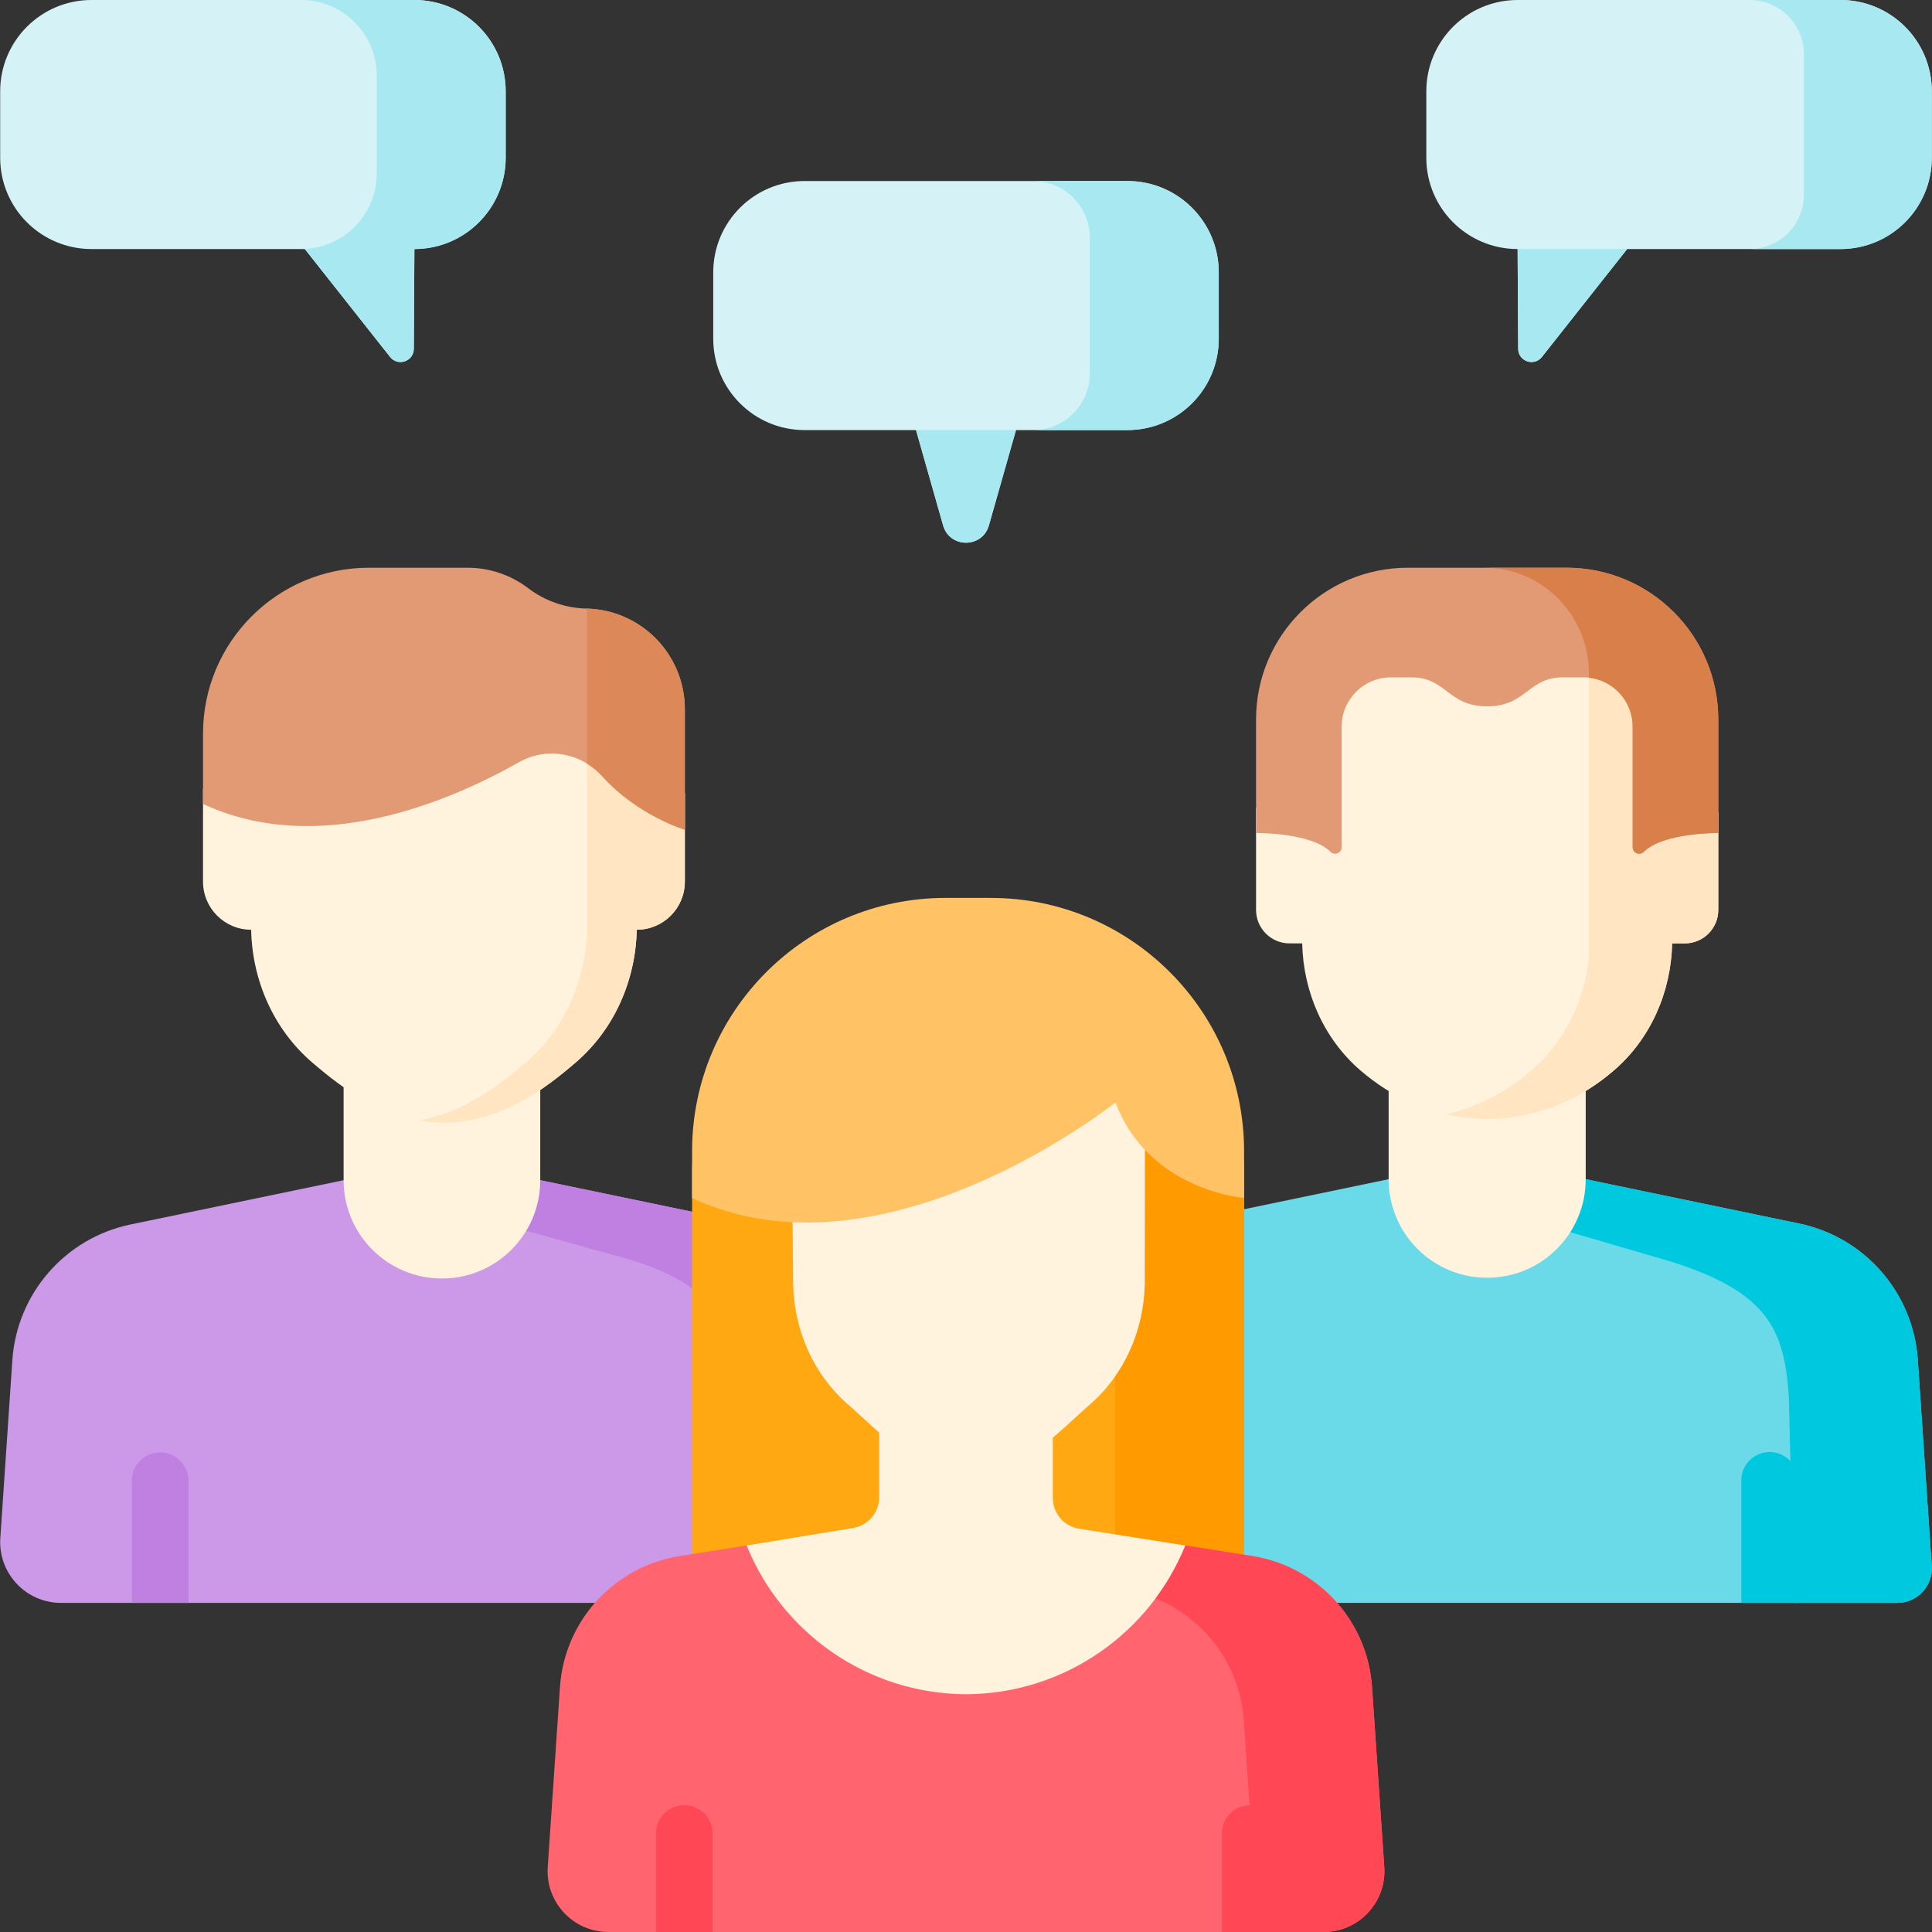 <svg id="Capa_1" enable-background="new 0 0 512 512" height="512" viewBox="0 0 512 512" width="512" xmlns="http://www.w3.org/2000/svg"><rect x="0" y="0" width="512" height="512" fill="#333333" stroke="none"/><path d="m420.232 312.499h-52.233l-56.577 11.756c-17.377 3.611-30.222 18.353-31.42 36.06l-3.702 54.707c-.357 5.281 3.83 9.762 9.123 9.762h217.385c5.293 0 9.481-4.48 9.123-9.762l-3.702-54.707c-1.198-17.708-14.043-32.45-31.42-36.06z" fill="#6bdae8"/><path d="m511.931 415.022-3.702-54.707c-1.198-17.708-14.044-32.45-31.42-36.06l-56.577-11.756h-52.233l74.649 21.778c26.317 8.268 30.222 18.353 31.42 36.06l1.307 54.446h27.433c5.293 0 9.48-4.48 9.123-9.761z" fill="#00c8de"/><path d="m420.232 312.499v-35.547h-52.233v35.547c0 14.424 11.693 26.117 26.117 26.117 14.423 0 26.116-11.693 26.116-26.117z" fill="#fff3de"/><path d="m455.364 215.307h-12.217v-6.189c0-13.249-5.439-26.088-15.479-34.732-7.871-6.778-18.936-12.694-33.552-12.857-14.616.163-25.681 6.079-33.552 12.857-10.04 8.645-15.479 21.483-15.479 34.732v5.027h-12.217v26.99c0 4.901 3.973 8.874 8.874 8.874h3.356c.276 12.879 5.689 25.275 15.466 33.694 7.872 6.778 18.936 12.694 33.552 12.857 14.616-.163 25.681-6.079 33.552-12.857 9.777-8.419 15.189-20.815 15.466-33.694h3.356c4.901 0 8.874-3.973 8.874-8.874z" fill="#fff3de"/><path d="m443.147 215.306v-6.189c0-13.249-5.439-26.088-15.479-34.732-2.497-2.15-5.318-4.211-8.469-6.032 1.208 3.143 1.877 6.549 1.877 10.101v75.029c-1.09 11.61-6.357 22.562-15.251 30.22-5.775 4.973-13.277 9.471-22.631 11.585 3.396.767 7.029 1.229 10.921 1.272 14.616-.163 25.681-6.079 33.552-12.857 9.777-8.419 15.189-20.815 15.466-33.694h3.356c4.901 0 8.874-3.973 8.874-8.874v-25.828h-12.216z" fill="#ffe5c2"/><path d="m476.465 424.783v-32.481c0-4.142-3.357-7.5-7.5-7.5s-7.5 3.358-7.5 7.5v32.481z" fill="#00c8de"/><path d="m143.171 312.765h-52.11l-56.443 11.728c-17.336 3.602-30.151 18.309-31.346 35.975l-3.187 47.102c-.63 9.313 6.754 17.214 16.089 17.214h201.885c9.334 0 16.719-7.901 16.089-17.214l-3.187-47.102c-1.195-17.666-14.01-32.373-31.346-35.975z" fill="#cc98e8"/><path d="m234.148 407.569-3.187-47.102c-1.195-17.666-14.01-32.373-31.346-35.975l-56.443-11.728h-52.11l73.646 20.415c25.201 6.962 30.151 18.309 31.346 35.975l3.187 47.102c.208 3.077-.473 5.992-1.796 8.527h20.613c9.336 0 16.72-7.901 16.09-17.214z" fill="#bf80e2"/><path d="m143.171 312.765v-35.463h-52.11v35.463c0 14.39 11.665 26.055 26.055 26.055 14.39-.001 26.055-11.666 26.055-26.055z" fill="#fff3de"/><path d="m49.944 424.783v-32.383c0-4.142-3.357-7.5-7.5-7.5s-7.5 3.358-7.5 7.5v32.383z" fill="#bf80e2"/><path d="m181.491 210.22h-12.735v-6.452c0-13.811-5.67-27.193-16.135-36.204-8.205-7.065-19.738-13.232-34.974-13.402-15.235.17-26.769 6.336-34.974 13.402-10.465 9.011-16.135 22.394-16.135 36.204v5.24h-12.735v24.635c0 7.041 5.708 12.749 12.749 12.749.288 13.425 5.93 26.346 16.121 35.122 8.205 7.065 19.739 15.87 34.974 16.04 15.236-.17 26.769-8.975 34.974-16.04 10.192-8.776 15.833-21.697 16.121-35.122 7.041 0 12.749-5.708 12.749-12.749z" fill="#fff3de"/><path d="m168.756 210.22v-6.452c0-12.454-4.625-24.549-13.205-33.415v76.039c-.288 13.425-5.93 26.346-16.121 35.122-6.975 6.005-16.364 13.248-28.378 15.396 2.12.379 4.311.618 6.596.644 15.236-.17 26.769-8.975 34.974-16.04 10.192-8.776 15.833-21.697 16.121-35.122 7.041 0 12.748-5.708 12.748-12.749v-23.423z" fill="#ffe5c2"/><path d="m329.695 462.921v-152.678c0-14.132-11.457-25.589-25.589-25.589h-95.108c-14.132 0-25.589 11.457-25.589 25.589v152.678z" fill="#ffa812"/><path d="m304.106 284.654h-11.752c2.059 6.447 3.18 13.313 3.18 20.443v157.824h34.161v-152.678c0-14.132-11.457-25.589-25.589-25.589z" fill="#ff9a00"/><path d="m197.863 409.572c0 22.59 31.812 55.492 58.137 55.626 26.325-.133 58.137-32.707 58.137-55.626l-28.163-4.447c-4.013-.634-6.969-4.093-6.968-8.156l.005-25.254h-23.011-23.01v25.062c0 4.041-2.926 7.489-6.914 8.146z" fill="#fff3de"/><path d="m363.603 447.061c-1.193-17.551-14.364-31.945-31.74-34.689l-17.725-2.799c-9.306 23.021-31.812 39.288-58.137 39.421-26.325-.133-48.831-16.4-58.137-39.421l-17.726 2.799c-17.376 2.744-30.547 17.138-31.74 34.689l-3.245 47.72c-.633 9.315 6.752 17.22 16.088 17.22h94.759 94.759c9.337 0 16.722-7.905 16.088-17.22z" fill="#ff646f"/><path d="m366.847 494.78-3.245-47.72c-1.193-17.551-14.364-31.945-31.74-34.689l-17.726-2.799c-2.032 5.028-4.695 9.733-7.888 14.018 13.1 5.34 22.389 17.751 23.381 32.354l3.813 56.056h17.317c9.336 0 16.722-7.905 16.088-17.22z" fill="#ff4755"/><path d="m210.19 340.316c.263 12.242 5.407 24.025 14.701 32.028 7.482 6.443 18 18.486 31.893 18.641 13.893-.155 24.411-12.199 31.893-18.641 9.294-8.003 14.438-19.786 14.701-32.028l.066-61.635h-93.774z" fill="#fff3de"/><path d="m329.695 317.498s-25.382-2.014-34.068-25.362c0 0-61.358 49.124-112.218 25.362v-12.401c0-37.08 30.06-67.14 67.14-67.14h12.006c37.08 0 67.14 30.06 67.14 67.14z" fill="#ffc265"/><path d="m188.838 512v-26.101c0-4.142-3.357-7.5-7.5-7.5s-7.5 3.358-7.5 7.5v26.101z" fill="#ff4755"/><path d="m331.311 478.399c-4.143 0-7.5 3.358-7.5 7.5v26.101h15v-26.101c0-4.142-3.358-7.5-7.5-7.5z" fill="#ff4755"/><path d="m24.241 0h85.577c13.362 0 24.194 10.832 24.194 24.194v17.612c0 13.362-10.832 24.194-24.194 24.194l-.154 26.444c-.019 3.328-4.219 4.773-6.282 2.162l-22.599-28.606h-56.542c-13.361 0-24.193-10.832-24.193-24.194v-17.612c0-13.362 10.832-24.194 24.193-24.194z" fill="#d5f3f7"/><path d="m109.819 0h-30.036c11.083 0 20.068 8.985 20.068 20.068v25.863c.001 11.084-8.984 20.069-20.068 20.069h1l22.6 28.606c2.063 2.611 6.263 1.166 6.282-2.162l.154-26.444c13.362 0 24.194-10.832 24.194-24.194v-17.612c0-13.362-10.832-24.194-24.194-24.194z" fill="#a7e8f1"/><path d="m487.759 0h-85.577c-13.362 0-24.194 10.832-24.194 24.194v17.612c0 13.362 10.832 24.194 24.194 24.194l.154 26.444c.019 3.328 4.219 4.773 6.282 2.162l22.599-28.606h56.542c13.362 0 24.194-10.832 24.194-24.194v-17.612c-.001-13.362-10.833-24.194-24.194-24.194z" fill="#d5f3f7"/><path d="m402.335 92.444c.02 3.328 4.219 4.773 6.282 2.162l22.6-28.606h-29.036z" fill="#a7e8f1"/><path d="m487.759 0h-24.089c7.946 0 14.388 6.442 14.388 14.388v37.224c0 7.946-6.442 14.388-14.388 14.388h24.089c13.362 0 24.194-10.832 24.194-24.194v-17.612c-.001-13.362-10.833-24.194-24.194-24.194z" fill="#a7e8f1"/><path d="m298.789 47.975h-85.577c-13.362 0-24.194 10.832-24.194 24.194v17.612c0 13.362 10.832 24.194 24.194 24.194h29.541l7.179 25.264c1.737 6.113 10.4 6.113 12.137 0l7.179-25.264h29.541c13.362 0 24.194-10.832 24.194-24.194v-17.612c0-13.362-10.832-24.194-24.194-24.194z" fill="#d5f3f7"/><path d="m242.752 113.975 7.179 25.264c1.737 6.113 10.4 6.113 12.137 0l7.179-25.264h-4.62z" fill="#a7e8f1"/><path d="m298.789 47.975h-24.999c8.302 0 15.031 6.73 15.031 15.031v35.937c0 8.302-6.73 15.031-15.031 15.031h24.999c13.362 0 24.194-10.832 24.194-24.194v-17.611c-.001-13.362-10.832-24.194-24.194-24.194z" fill="#a7e8f1"/><path d="m181.491 219.885s-12.462-3.716-21.892-14.172c-5.62-6.231-14.707-7.867-22.013-3.74-18.891 10.671-53.473 25.243-83.783 11.082v-18.634c0-24.281 19.684-43.965 43.965-43.965h26.142c5.802 0 11.443 1.901 16.061 5.413 4.452 3.386 9.861 5.278 15.453 5.406 14.492.333 26.067 12.176 26.067 26.672z" fill="#e29a74"/><path d="m155.551 161.282v41.083c1.472.902 2.843 2.013 4.048 3.349 9.429 10.456 21.892 14.172 21.892 14.172v-31.937c0-14.454-11.507-26.268-25.94-26.667z" fill="#dd8858"/><path d="m415.152 150.457c-1.031 0-43.509 0-42.073 0-22.208 0-40.212 18.003-40.212 40.212v30.095s14.525-.184 19.752 4.99c1.089 1.077 2.939.29 2.939-1.241v-31.949c0-7.212 5.846-13.058 13.058-13.058h5.476c9.18 0 9.603 7.68 20.023 7.68 10.36 0 10.847-7.68 20.023-7.68h5.476c7.212 0 13.058 5.846 13.058 13.058v31.949c0 1.532 1.85 2.319 2.939 1.241 5.228-5.174 19.752-4.99 19.752-4.99v-30.095c.001-22.209-18.003-40.212-40.211-40.212z" fill="#e29a74"/><path d="m415.152 150.457c-.513 0-11.311 0-21.842 0 .108 0 .215 0 .323.001 15.247.12 27.444 12.748 27.444 27.996v1.138c6.523.727 11.596 6.254 11.596 12.971v31.949c0 1.532 1.85 2.319 2.939 1.241 5.228-5.174 19.752-4.99 19.752-4.99v-30.095c0-22.208-18.004-40.211-40.212-40.211z" fill="#d97f4a"/></svg>